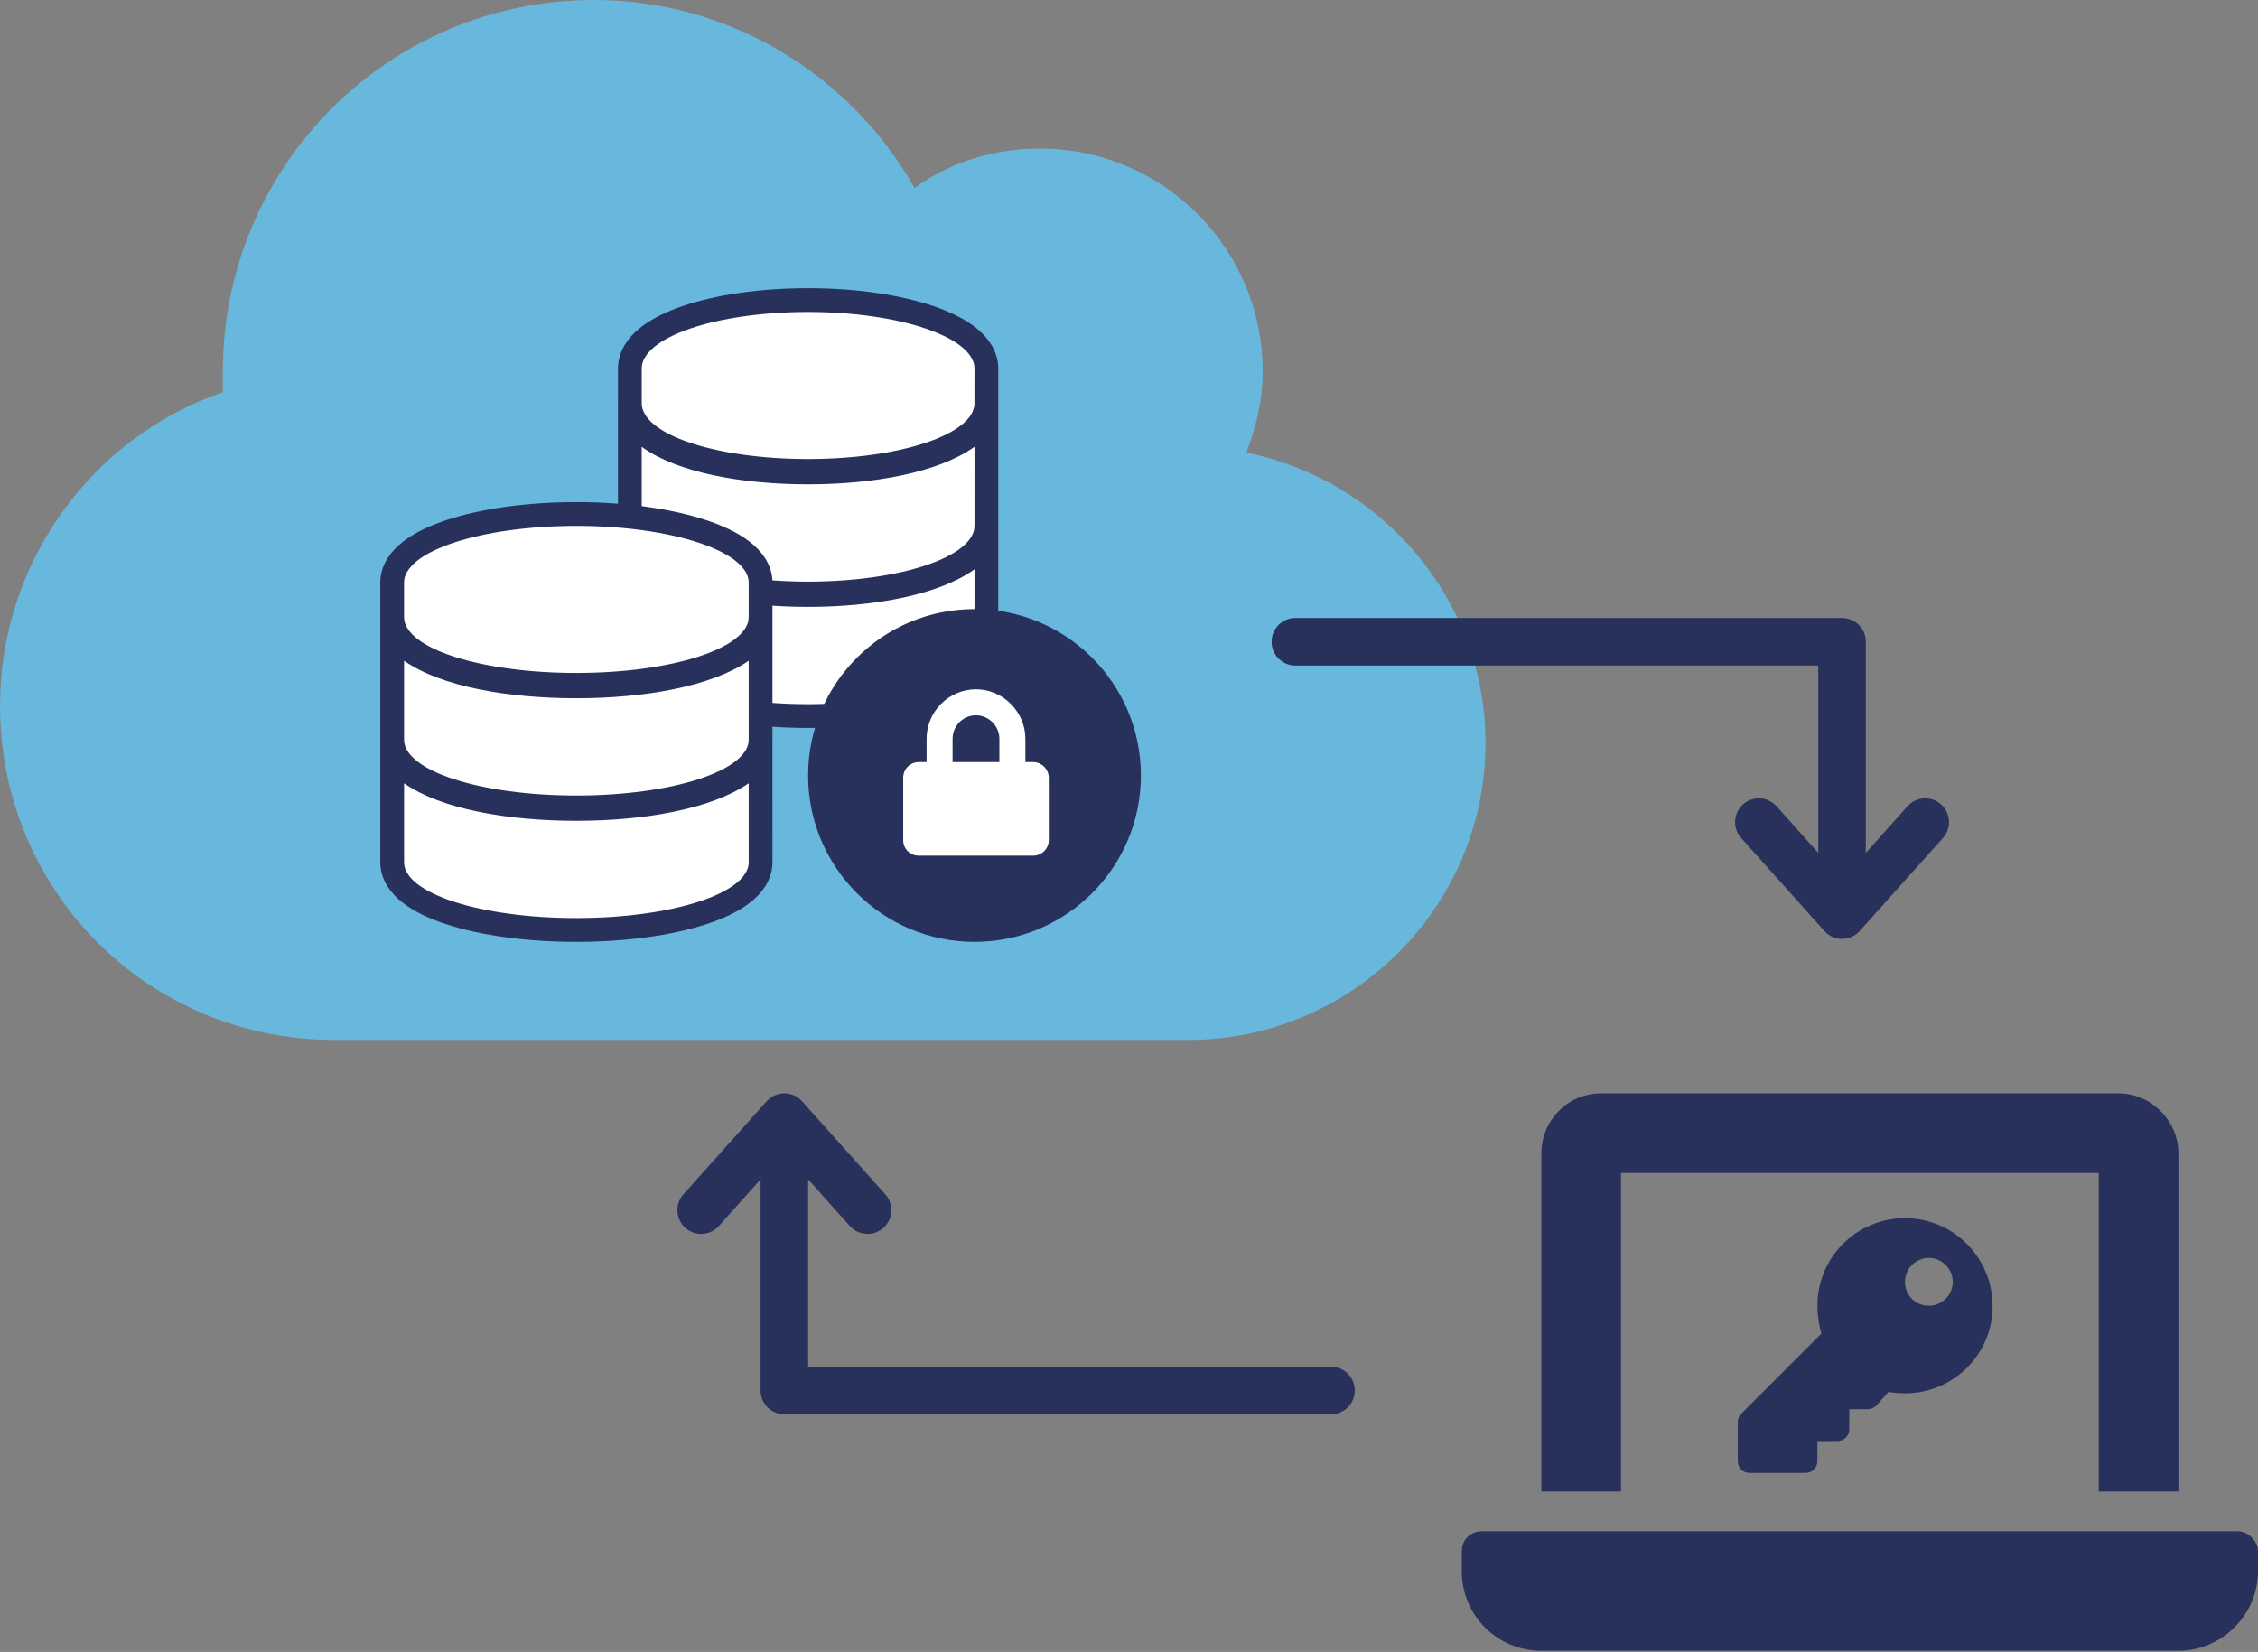 <svg fill="none" height="139" viewBox="0 0 190 139" width="190" xmlns="http://www.w3.org/2000/svg"><rect x="0" y="0" width="190" height="139" fill="#808080" stroke="none"/><path d="m104.883 38.086c11.523 2.344 20.117 12.5 20.117 24.414 0 13.867-11.328 25-25 25h-71.875c-15.625 0-28.125-12.5-28.125-28.125 0-12.109 7.812-22.656 18.75-26.367 0-.586 0-1.172 0-1.758 0-17.188 13.867-31.25 31.25-31.25 11.523 0 21.68 6.445 26.953 15.82 2.93-2.148 6.641-3.32 10.547-3.32 10.352 0 18.75 8.398 18.75 18.75 0 2.539-.586 4.688-1.367 6.836z" fill="#68b7dd"/><path d="m83 37.594v-1.945l-1.582 1.132c-1.374.983-3.364 1.734-5.734 2.236-2.356.498-5.02.736-7.684.736-2.696 0-5.375-.237-7.731-.736-2.371-.501-4.341-1.252-5.68-2.23l-1.59-1.161v1.969 6.639c0 1.089.647 1.971 1.473 2.631.834.666 1.978 1.218 3.303 1.661 2.66.889 6.272 1.413 10.223 1.413 3.92 0 7.532-.524 10.199-1.413 1.328-.443 2.478-.994 3.316-1.659.83-.658 1.485-1.54 1.485-2.633zm0 10.312v-1.945l-1.582 1.132c-1.374.983-3.364 1.734-5.734 2.236-2.356.498-5.02.736-7.684.736-2.696 0-5.375-.237-7.731-.736-2.371-.501-4.341-1.252-5.68-2.23l-1.59-1.161v1.969 6.639c0 1.089.647 1.971 1.473 2.631.834.666 1.978 1.218 3.303 1.661 2.66.889 6.272 1.413 10.223 1.413 3.92 0 7.532-.524 10.199-1.413 1.328-.443 2.478-.994 3.316-1.659.83-.658 1.485-1.54 1.485-2.633zm0-13.986v-2.9c0-1.091-.653-1.976-1.481-2.64-.837-.671-1.986-1.231-3.315-1.683-2.667-.906-6.281-1.447-10.204-1.447-3.954 0-7.568.541-10.229 1.447-1.325.451-2.469 1.012-3.302 1.684-.825.666-1.469 1.551-1.469 2.638v2.9c0 1.089.647 1.971 1.473 2.631.834.666 1.978 1.218 3.303 1.661 2.66.889 6.272 1.413 10.223 1.413 3.92 0 7.532-.524 10.199-1.413 1.328-.443 2.478-.994 3.316-1.659.83-.658 1.485-1.54 1.485-2.633z" fill="#fff" stroke="#28305c" stroke-width="2"/><path d="m64 55.594v-1.906l-1.568 1.084c-1.43.988-3.499 1.741-5.959 2.244-2.446.499-5.209.737-7.972.737-2.796 0-5.575-.238-8.021-.737-2.461-.503-4.509-1.256-5.903-2.238l-1.576-1.112v1.929 6.639c0 1.104.678 1.988 1.526 2.642.859.663 2.039 1.212 3.407 1.653 2.747.886 6.481 1.41 10.567 1.41 4.055 0 7.788-.524 10.542-1.41 1.371-.441 2.557-.99 3.42-1.652.851-.652 1.538-1.536 1.538-2.644zm0 10.312v-1.906l-1.568 1.084c-1.43.988-3.499 1.741-5.959 2.244-2.446.499-5.209.737-7.972.737-2.796 0-5.575-.238-8.021-.737-2.461-.503-4.509-1.256-5.903-2.238l-1.576-1.112v1.929 6.639c0 1.104.678 1.988 1.526 2.642.859.663 2.039 1.212 3.407 1.653 2.747.886 6.481 1.41 10.567 1.41 4.055 0 7.788-.524 10.542-1.41 1.371-.441 2.557-.99 3.42-1.652.851-.652 1.538-1.536 1.538-2.644zm0-13.986v-2.9c0-1.106-.684-1.993-1.534-2.651-.863-.668-2.047-1.226-3.419-1.675-2.755-.903-6.49-1.444-10.547-1.444-4.089 0-7.825.54-10.572 1.444-1.369.45-2.548 1.008-3.406 1.677-.846.66-1.522 1.546-1.522 2.649v2.9c0 1.104.678 1.988 1.526 2.642.859.663 2.039 1.212 3.407 1.653 2.747.886 6.481 1.41 10.567 1.41 4.055 0 7.788-.524 10.542-1.41 1.371-.441 2.557-.99 3.42-1.652.851-.652 1.538-1.536 1.538-2.644z" fill="#fff" stroke="#28305c" stroke-width="2"/><circle cx="82" cy="65.25" fill="#28305c" r="14"/><path d="m86.938 64.125c.711 0 1.312.602 1.312 1.312v5.25c0 .738-.602 1.312-1.312 1.312h-9.625c-.738 0-1.312-.574-1.312-1.312v-5.25c0-.711.574-1.312 1.312-1.312h.656v-1.969c0-2.269 1.859-4.156 4.156-4.156 2.269 0 4.156 1.887 4.156 4.156v1.969zm-2.844 0v-1.969c0-1.066-.902-1.969-1.969-1.969-1.094 0-1.969.902-1.969 1.969v1.969z" fill="#fff"/><g fill="#28305c"><path d="m136.4 98.7v26.8h-6.7v-28.475c0-2.722 2.198-5.025 5.025-5.025h43.55c2.722 0 5.025 2.303 5.025 5.025v28.475h-6.7v-26.8zm51.925 30.15c.837 0 1.675.838 1.675 1.675v1.675c0 3.664-3.036 6.7-6.7 6.7h-53.6c-3.769 0-6.7-3.036-6.7-6.7v-1.675c0-.942.733-1.675 1.675-1.675z"/><path d="m167.667 109.908c0 4.062-3.309 7.329-7.37 7.329-.503 0-.964-.042-1.382-.126l-1.005 1.131c-.168.209-.503.335-.754.335h-1.549v1.675c0 .586-.461 1.005-1.005 1.005h-1.675v1.675c0 .586-.461 1.005-1.005 1.005h-4.69c-.587 0-1.005-.419-1.005-1.005v-3.267c0-.251.083-.502.293-.712l6.742-6.741c-.21-.754-.335-1.508-.335-2.345 0-4.062 3.266-7.329 7.328-7.37 4.103 0 7.412 3.308 7.412 7.411zm-7.37-2.051c0 1.13.879 2.01 2.01 2.01 1.088 0 2.01-.88 2.01-2.01 0-1.089-.922-2.01-2.01-2.01-1.131 0-2.01.921-2.01 2.01z"/><path d="m112 119c1.105 0 2-.895 2-2s-.895-2-2-2zm-46-2h-2c0 1.105.895 2 2 2zm46-2h-46v4h46zm-44 2v-23h-4v23z"/></g><path d="m59 101.826 7-7.826 7 7.826" stroke="#28305c" stroke-linecap="round" stroke-linejoin="round" stroke-miterlimit="11.474" stroke-width="4"/><path d="m109 52c-1.105 0-2 .895-2 2s.895 2 2 2zm46 2h2c0-1.105-.895-2-2-2zm-46 2h46v-4h-46zm44-2v23h4v-23z" fill="#28305c"/><path d="m162 69.174-7 7.825-7-7.825" stroke="#28305c" stroke-linecap="round" stroke-linejoin="round" stroke-miterlimit="11.474" stroke-width="4"/></svg>